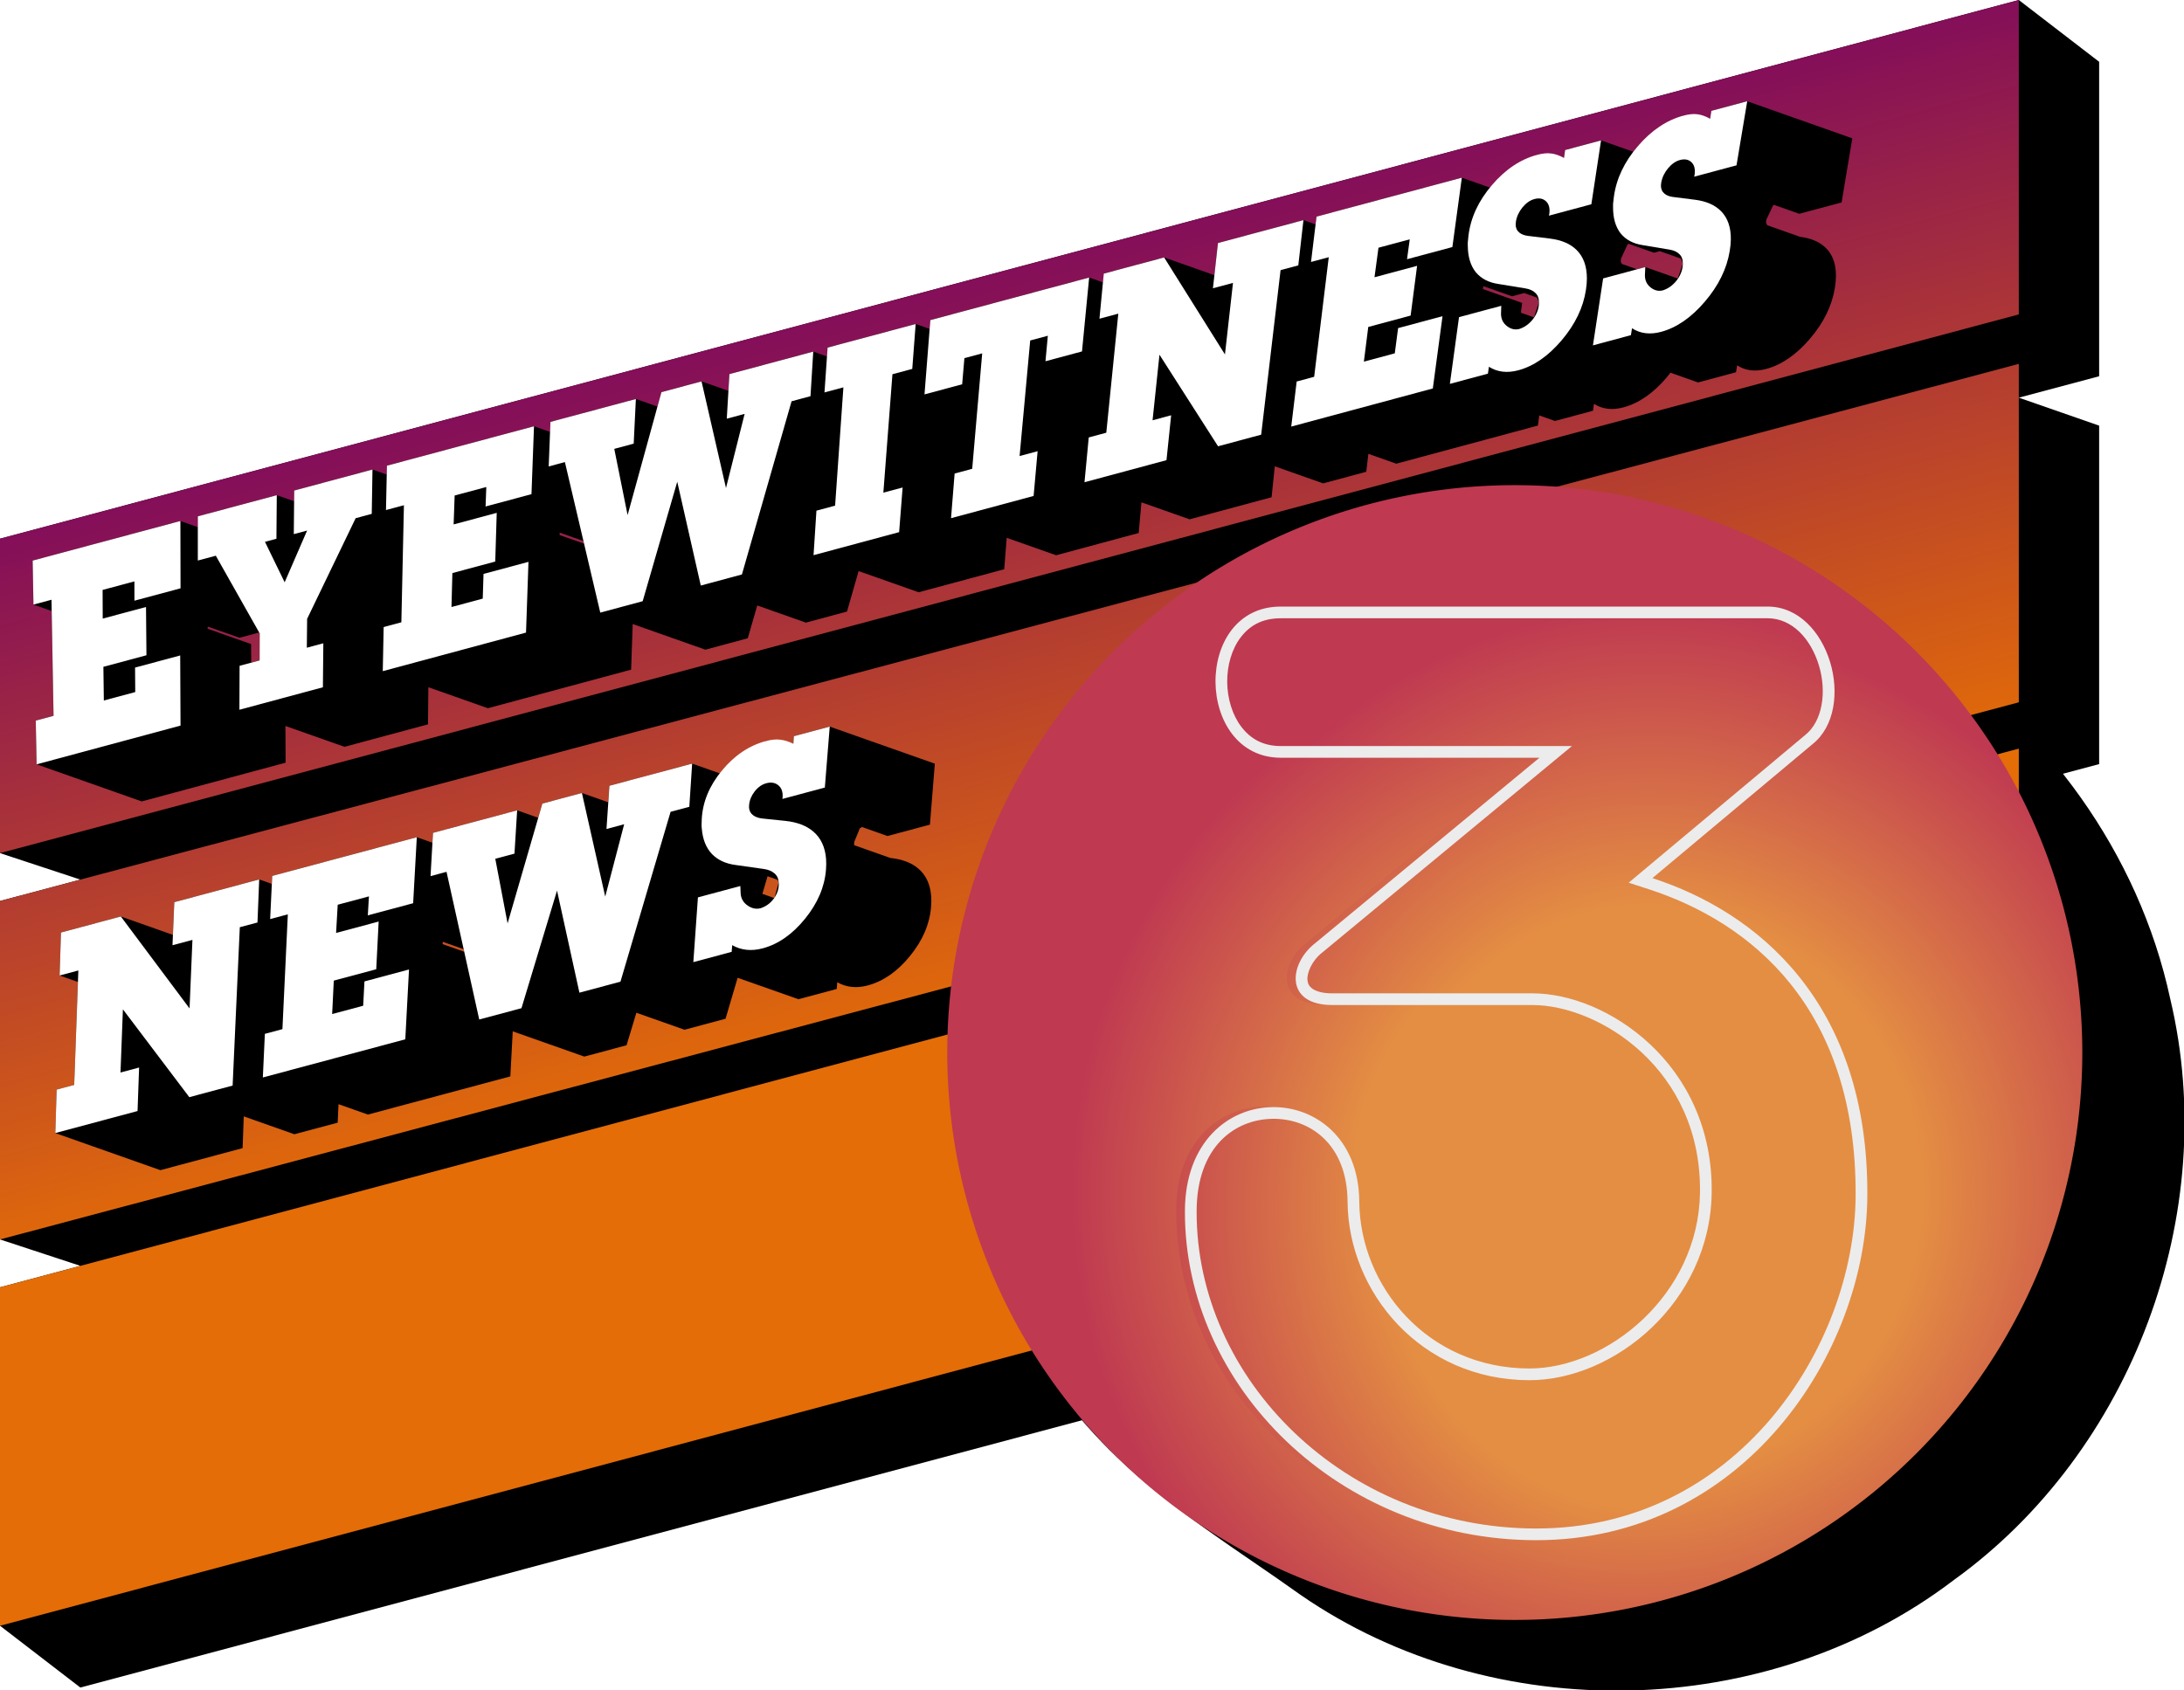 <?xml version="1.0" encoding="UTF-8" standalone="no"?>
<!-- Created with Inkscape (http://www.inkscape.org/) -->

<svg
   width="270.933mm"
   height="209.731mm"
   viewBox="0 0 270.933 209.731"
   version="1.1"
   id="svg53456"
   inkscape:version="1.1 (c68e22c387, 2021-05-23)"
   sodipodi:docname="WFSB_EWN_1983-1987.svg"
   xmlns:inkscape="http://www.inkscape.org/namespaces/inkscape"
   xmlns:sodipodi="http://sodipodi.sourceforge.net/DTD/sodipodi-0.dtd"
   xmlns:xlink="http://www.w3.org/1999/xlink"
   xmlns="http://www.w3.org/2000/svg"
   xmlns:svg="http://www.w3.org/2000/svg">
  <sodipodi:namedview
     id="namedview53458"
     pagecolor="#505050"
     bordercolor="#eeeeee"
     borderopacity="1"
     inkscape:pageshadow="0"
     inkscape:pageopacity="0"
     inkscape:pagecheckerboard="0"
     inkscape:document-units="mm"
     showgrid="false"
     inkscape:zoom="0.64630632"
     inkscape:cx="152.40451"
     inkscape:cy="276.18483"
     inkscape:window-width="1600"
     inkscape:window-height="847"
     inkscape:window-x="-8"
     inkscape:window-y="-8"
     inkscape:window-maximized="1"
     inkscape:current-layer="svg53456"
     inkscape:snap-bbox="true"
     inkscape:bbox-paths="true"
     inkscape:bbox-nodes="true"
     inkscape:snap-bbox-midpoints="true"
     inkscape:snap-bbox-edge-midpoints="true"
     inkscape:object-paths="true"
     inkscape:snap-intersection-paths="true"
     inkscape:snap-smooth-nodes="true"
     inkscape:snap-midpoints="true"
     inkscape:snap-page="true"
     showguides="false" />
  <defs
     id="defs53453">
    <linearGradient
       inkscape:collect="always"
       id="linearGradient72031">
      <stop
         style="stop-color:#e48e43;stop-opacity:1;"
         offset="0"
         id="stop72027" />
      <stop
         style="stop-color:#e48e43;stop-opacity:1"
         offset="0.499"
         id="stop82980" />
      <stop
         style="stop-color:#bf3951;stop-opacity:1"
         offset="1"
         id="stop72029" />
    </linearGradient>
    <linearGradient
       inkscape:collect="always"
       id="linearGradient60870">
      <stop
         style="stop-color:#e46d07;stop-opacity:1;"
         offset="0"
         id="stop60866" />
      <stop
         style="stop-color:#840e59;stop-opacity:1"
         offset="1"
         id="stop60868" />
    </linearGradient>
    <linearGradient
       inkscape:collect="always"
       xlink:href="#linearGradient60870"
       id="linearGradient60872"
       x1="-451.965"
       y1="159.894"
       x2="-468.139"
       y2="99.529"
       gradientUnits="userSpaceOnUse"
       gradientTransform="matrix(0.993,0,0,0.993,465.477,-52.871)" />
    <radialGradient
       inkscape:collect="always"
       xlink:href="#linearGradient72031"
       id="radialGradient72033"
       cx="-322.954"
       cy="172.953"
       fx="-322.954"
       fy="172.953"
       r="53.182"
       gradientTransform="matrix(0.914,0,0,0.914,435.342,-56.029)"
       gradientUnits="userSpaceOnUse" />
    <radialGradient
       inkscape:collect="always"
       xlink:href="#linearGradient72031"
       id="radialGradient10310"
       cx="1946.729"
       cy="151.637"
       fx="1946.729"
       fy="151.637"
       r="110.235"
       gradientTransform="matrix(0.418,0,0,0.466,-672.427,32.679)"
       gradientUnits="userSpaceOnUse" />
    <filter
       inkscape:label="Bloom"
       inkscape:menu="Bevels"
       inkscape:menu-tooltip="Soft, cushion-like bevel with matte highlights"
       style="color-interpolation-filters:sRGB"
       id="filter20395"
       x="-0.086"
       y="-0.063"
       width="1.172"
       height="1.126">
      <feGaussianBlur
         result="result1"
         in="SourceAlpha"
         stdDeviation="2.2"
         id="feGaussianBlur20371" />
      <feSpecularLighting
         result="result0"
         specularExponent="18.1"
         specularConstant="2"
         surfaceScale="5"
         id="feSpecularLighting20375">
        <feDistantLight
           azimuth="225"
           elevation="24"
           id="feDistantLight20373" />
      </feSpecularLighting>
      <feComposite
         result="result6"
         operator="in"
         in2="SourceAlpha"
         id="feComposite20377" />
      <feMorphology
         radius="5.7"
         operator="dilate"
         id="feMorphology20379" />
      <feGaussianBlur
         result="result11"
         stdDeviation="5.7"
         id="feGaussianBlur20381" />
      <feDiffuseLighting
         surfaceScale="5"
         result="result3"
         diffuseConstant="2"
         in="result1"
         id="feDiffuseLighting20385">
        <feDistantLight
           elevation="25"
           azimuth="225"
           id="feDistantLight20383" />
      </feDiffuseLighting>
      <feBlend
         result="result7"
         mode="multiply"
         in="result3"
         in2="SourceGraphic"
         id="feBlend20387" />
      <feComposite
         in="result7"
         operator="in"
         in2="SourceAlpha"
         result="result91"
         id="feComposite20389" />
      <feBlend
         result="result9"
         mode="lighten"
         in="result6"
         in2="result91"
         id="feBlend20391" />
      <feComposite
         in="result11"
         in2="result9"
         id="feComposite20393" />
    </filter>
    <clipPath
       clipPathUnits="userSpaceOnUse"
       id="clipPath20585">
      <path
         style="color:#000000;fill:#808080;fill-opacity:1;stroke:none;stroke-width:3.78;-inkscape-stroke:none"
         d="m 1825.955,-32.096 c -28.603,-0.039 -27.739,48.87 0,48.852 h 83.527 l -72.371,59.855 c -8.568,6.59 -10.089,20.053 5.42,20.053 h 64.689 c 21.427,10e-7 54.771,20.712 54.127,60.762 -0.53,32.994 -30.063,56.743 -55.182,56.689 -32.924,-0.07 -54.694,-26.706 -54.891,-53.977 -0.293,-40.669 -56.137,-41.623 -56.328,3.016 -0.242,56.761 49.894,106.339 113.328,106.445 66.972,0.112 106.837,-60.353 107.139,-111.27 0.37,-62.48 -35.584,-91.672 -69.445,-102.676 l 51.715,-43.271 c 14.506,-11.511 5.529,-44.46 -14.475,-44.479 z"
         id="path20587" />
    </clipPath>
  </defs>
  <g
     id="g20920"
     style="stroke:none"
     transform="scale(1.449)">
    <path
       id="path16527"
       style="fill:#000000;fill-opacity:1;fill-rule:evenodd;stroke:none;stroke-width:0.203px;stroke-dashoffset:37.8;paint-order:stroke fill markers"
       d="m 129.685,41.546 c -19.211,-0.24 -37.76,12.154 -44.89,29.994 -7.62,17.787 -3.174,39.869 10.835,53.249 4.748,4.558 10.427,8.004 15.751,11.812 16.449,11.34 39.937,10.852 55.857,-1.271 15.323,-11.015 22.937,-31.44 18.562,-49.797 -2.685,-12.482 -10.698,-23.449 -21.327,-30.367 -7.304,-5.139 -14.696,-10.561 -23.663,-12.325 -3.633,-0.861 -7.439,-1.294 -11.124,-1.296 z" />
    <path
       id="path14081"
       style="fill:#000000;fill-opacity:1;stroke:none;stroke-width:2.188"
       d="M 172.836,0 8.9868802e-5,46.129 V 73.056 L 6.879,75.324 8.9868802e-5,77.154 V 106.138 L 6.879,108.4 8.9868802e-5,110.236 v 28.983 L 6.879,144.512 179.715,98.382 l -2.354,-28.983 -4.525,-2.134 6.879,-1.831 V 36.45 l -6.879,-2.396 6.879,-1.836 V 5.292 Z"
       sodipodi:nodetypes="ccccccccccccccccccc" />
    <path
       id="path54329"
       style="fill:url(#linearGradient60872);fill-opacity:1;stroke:none;stroke-width:2.188"
       d="M 0,46.13 V 73.056 L 172.836,26.926 V 1.6567594e-4 Z m 0,31.025 v 28.983 l 172.836,-45.996 -1e-5,-28.983 z m 0,33.082 v 28.983 l 172.836,-46.129 1e-5,-28.983 z"
       sodipodi:nodetypes="ccccccccccccccc" />
    <path
       id="path1160"
       style="fill:url(#radialGradient72033);fill-opacity:1;fill-rule:evenodd;stroke:none;stroke-width:0.203;stroke-dashoffset:37.8;paint-order:stroke fill markers"
       d="m 178.273,90.134 a 48.588,48.588 0 0 1 -48.588,48.588 48.588,48.588 0 0 1 -48.588,-48.588 48.588,48.588 0 0 1 48.588,-48.588 48.588,48.588 0 0 1 48.588,48.588 z" />
    <path
       id="path11127"
       style="font-style:italic;font-weight:100;font-size:40px;line-height:1.25;font-family:Lubalin;-inkscape-font-specification:'Lubalin Thin Italic';baseline-shift:baseline;fill:#000000;stroke:none;stroke-width:2.003"
       d="m 149.585,8.67 -3.074,0.824 -0.101,0.674 -1.089,-0.384 -1.201,0.12 -3.903,2.616 -0.249,0.526 -2.896,-1.023 -3.08,0.825 -0.092,0.674 -1.101,-0.383 -1.207,0.121 -3.884,2.613 -0.098,0.212 -2.459,-0.868 -12.441,3.334 -0.081,0.665 -1.037,-0.366 -7.316,1.961 -0.307,2.754 -4.303,-1.519 -5.167,1.384 -0.072,0.752 -1.181,-0.417 -13.598,3.644 -0.059,0.758 -1.195,-0.422 -7.539,2.02 -0.053,0.759 -1.176,-0.415 -7.178,1.923 -0.085,1.438 -2.302,-0.812 -3.433,0.92 -0.341,1.239 -1.848,-0.652 -7.313,1.96 -0.034,0.862 -1.374,-0.485 -12.59,3.374 -0.016,0.763 -1.223,-0.431 -6.698,1.795 -0.009,0.923 -1.484,-0.523 -6.76,1.811 v 0.928 l -1.494,-0.527 -12.647,3.389 0.069,3.769 1.559,0.55 0.161,8.976 -1.523,0.41 0.073,3.744 8.996,3.175 12.319,-3.317 -0.015,-3.143 5.058,1.785 7.148,-1.925 0.031,-3.178 5.094,1.798 12.264,-3.303 0.136,-3.907 6.221,2.196 3.63,-0.977 0.812,-2.809 4.163,1.469 3.521,-0.948 0.993,-3.465 5.14,1.814 7.328,-1.973 0.21,-2.69 4.232,1.493 7.07,-1.904 0.235,-2.628 4.122,1.455 7.02,-1.89 0.275,-2.649 4.139,1.461 3.691,-0.994 0.181,-1.535 2.39,0.843 12.122,-3.264 0.117,-0.869 1.346,0.475 3.256,-0.877 0.085,-0.589 c 0.724,0.459 1.563,0.558 2.519,0.301 1.324,-0.356 2.561,-1.213 3.714,-2.573 0.111,-0.13 0.213,-0.262 0.315,-0.394 l 2.361,0.834 3.251,-0.875 0.094,-0.591 c 0.711,0.461 1.543,0.562 2.498,0.305 1.321,-0.356 2.564,-1.213 3.733,-2.577 1.171,-1.367 1.883,-2.812 2.134,-4.337 0.058,-0.341 0.089,-0.662 0.095,-0.962 0.021,-1.042 -0.255,-1.858 -0.827,-2.445 -0.522,-0.537 -1.272,-0.867 -2.251,-0.991 l -2.808,-0.991 -0.1,-0.23 0.029,-0.25 0.572,-1.209 0.08,-0.055 2.166,0.764 3.625,-0.973 0.915,-5.488 z m -10.158,12.204 2.178,0.768 0.501,-0.134 1.81,0.639 0.157,0.432 -0.438,1.271 -2.775,-0.979 -0.707,0.19 -1.306,-0.461 -0.093,-0.206 0.025,-0.249 0.556,-1.205 z m -12.434,3.63 2.461,0.869 1.035,-0.278 1.11,0.392 0.156,0.404 -0.426,1.284 -1.123,-0.396 0.109,-0.84 -3.355,-1.184 z m -79.074,21.107 2.03,0.717 0.053,0.227 -2.091,-0.738 z m -30.078,8.064 2.663,0.94 1.685,-0.452 0.044,0.079 -0.008,2.312 5.422,1.914 v 5.15e-4 l -5.422,-1.914 -0.716,0.193 -0.015,-1.594 -3.716,-1.312 V 53.692 Z m 53.194,8.546 -3.073,0.823 -0.043,0.642 -1.149,-0.35 -1.219,0.13 -3.757,2.533 -0.104,0.251 -2.434,-0.859 -7.086,1.899 -0.096,1.414 -2.258,-0.797 -3.387,0.907 -0.352,1.215 -1.805,-0.637 -7.204,1.93 -0.048,0.843 -1.337,-0.472 -12.382,3.318 -0.032,0.679 -1.079,-0.381 -7.269,1.948 -0.118,2.8 -4.458,-1.574 -5.125,1.373 -0.117,3.679 1.568,0.553 -0.318,8.818 -1.503,0.403 -0.114,3.721 8.995,3.175 7.041,-1.887 0.097,-2.718 4.335,1.53 3.707,-0.994 0.072,-1.579 2.514,0.887 12.195,-3.268 0.206,-3.859 6.126,2.162 3.618,-0.969 0.841,-2.784 4.12,1.454 3.514,-0.942 1.035,-3.508 5.204,1.837 3.281,-0.88 0.044,-0.573 c 0.777,0.44 1.648,0.53 2.613,0.272 1.334,-0.358 2.541,-1.201 3.623,-2.531 1.082,-1.332 1.682,-2.734 1.795,-4.204 0.028,-0.329 0.03,-0.637 0.007,-0.926 -0.078,-1 -0.44,-1.779 -1.085,-2.335 -0.589,-0.507 -1.393,-0.814 -2.411,-0.92 l -3.075,-1.085 -0.024,-0.043 0.007,-0.238 0.477,-1.159 0.181,-0.127 2.19,0.773 3.635,-0.974 0.42,-5.222 z m -5.32,12.816 0.844,0.298 0.111,0.226 -0.357,1.307 -0.037,0.03 -1.006,-0.355 z m -27.809,5.615 1.786,0.63 0.049,0.219 -1.846,-0.652 z" />
    <path
       style="color:#000000;fill:url(#radialGradient10310);fill-opacity:1;stroke:none;stroke-width:1;-inkscape-stroke:none"
       d="m 108.901,51.957 c -7.568,-0.01 -7.339,12.93 0,12.925 h 22.1 L 111.853,80.719 c -2.267,1.744 -2.67,5.306 1.434,5.306 h 17.116 c 5.669,0 14.491,5.48 14.321,16.077 -0.14,8.73 -7.954,15.013 -14.6,14.999 -8.711,-0.018 -14.471,-7.066 -14.523,-14.281 -0.077,-10.76 -14.853,-11.013 -14.903,0.798 -0.064,15.018 13.201,28.136 29.985,28.164 17.72,0.03 28.267,-15.969 28.347,-29.44 0.098,-16.531 -9.415,-24.255 -18.374,-27.166 l 13.683,-11.449 c 3.838,-3.046 1.463,-11.763 -3.83,-11.768 z"
       id="path9747" />
    <path
       d="m 15.444,44.615 0.013,5.766 -3.947,1.059 -0.003,-1.653 -2.723,0.731 0.01,2.455 3.707,-0.995 0.037,4.135 -3.686,0.99 0.038,2.884 2.689,-0.723 -0.016,-2.096 3.865,-1.039 0.028,6.007 L 3.135,65.453 3.062,61.709 4.585,61.299 4.408,51.359 2.865,51.773 2.796,48.005 Z"
       style="font-style:italic;font-weight:100;font-size:40px;line-height:1.25;font-family:Lubalin;-inkscape-font-specification:'Lubalin Thin Italic';baseline-shift:baseline;fill:#ffffff;stroke:none;stroke-width:0.53"
       id="path4275" />
    <path
       d="m 31.889,40.209 -0.062,3.796 -1.378,0.37 -4.155,8.621 -0.025,2.471 1.413,-0.38 -0.037,3.767 -7.148,1.925 0.015,-3.763 1.715,-0.461 0.008,-2.312 -3.759,-6.656 -1.54,0.413 10e-4,-3.784 6.76,-1.811 -0.03,3.732 -0.981,0.263 1.685,3.464 1.922,-4.431 -1.14,0.306 0.037,-3.733 z"
       style="font-style:italic;font-weight:100;font-size:40px;line-height:1.25;font-family:Lubalin;-inkscape-font-specification:'Lubalin Thin Italic';baseline-shift:baseline;fill:#ffffff;stroke:none;stroke-width:0.53"
       id="path4277" />
    <path
       d="m 45.717,36.503 -0.215,5.814 -3.93,1.055 0.062,-1.667 -2.71,0.727 -0.087,2.476 3.69,-0.99 -0.127,4.17 -3.67,0.986 -0.077,2.908 2.677,-0.72 0.067,-2.114 3.848,-1.034 -0.21,6.058 -12.264,3.302 0.076,-3.776 1.516,-0.408 0.219,-10.024 -1.536,0.412 0.081,-3.8 z"
       style="font-style:italic;font-weight:100;font-size:40px;line-height:1.25;font-family:Lubalin;-inkscape-font-specification:'Lubalin Thin Italic';baseline-shift:baseline;fill:#ffffff;stroke:none;stroke-width:0.53"
       id="path4279" />
    <path
       d="m 69.625,30.111 -0.236,3.817 -1.62,0.435 -4.251,14.831 -3.522,0.949 -2.014,-8.892 -2.96,10.232 -3.63,0.978 -3.029,-12.89 -1.387,0.372 0.15,-3.815 7.313,-1.96 -0.186,3.823 -1.663,0.446 1.141,5.673 2.897,-10.529 3.434,-0.92 2.093,9.129 1.596,-6.347 -1.529,0.41 0.227,-3.817 z"
       style="font-style:italic;font-weight:100;font-size:40px;line-height:1.25;font-family:Lubalin;-inkscape-font-specification:'Lubalin Thin Italic';baseline-shift:baseline;fill:#ffffff;stroke:none;stroke-width:0.53"
       id="path4281" />
    <path
       d="m 78.393,27.747 -0.291,3.844 -1.697,0.455 -0.778,10.143 1.649,-0.443 -0.298,3.823 -7.328,1.973 0.248,-3.812 1.598,-0.43 0.71,-10.128 -1.619,0.434 0.267,-3.84 z"
       style="font-style:italic;font-weight:100;font-size:40px;line-height:1.25;font-family:Lubalin;-inkscape-font-specification:'Lubalin Thin Italic';baseline-shift:baseline;fill:#ffffff;stroke:none;stroke-width:0.53"
       id="path4283" />
    <path
       d="m 93.246,23.767 -0.613,6.328 -3.127,0.84 0.203,-2.184 -1.51,0.405 -0.908,9.897 1.542,-0.415 -0.342,3.832 -7.07,1.904 0.307,-3.824 1.505,-0.405 0.856,-9.886 -1.524,0.409 -0.192,2.24 -3.224,0.865 0.5,-6.361 z"
       style="font-style:italic;font-weight:100;font-size:40px;line-height:1.25;font-family:Lubalin;-inkscape-font-specification:'Lubalin Thin Italic';baseline-shift:baseline;fill:#ffffff;stroke:none;stroke-width:0.53"
       id="path4285" />
    <path
       d="m 111.592,18.851 -0.44,3.875 -1.518,0.407 -1.661,14.09 -3.691,0.994 -5.016,-7.842 -0.591,5.615 1.591,-0.428 -0.399,3.844 -7.02,1.89 0.364,-3.836 1.502,-0.404 1.029,-10.196 -1.614,0.433 0.37,-3.861 5.167,-1.385 5.207,8.305 0.688,-6.127 -1.716,0.46 0.431,-3.874 z"
       style="font-style:italic;font-weight:100;font-size:40px;line-height:1.25;font-family:Lubalin;-inkscape-font-specification:'Lubalin Thin Italic';baseline-shift:baseline;fill:#ffffff;stroke:none;stroke-width:0.53"
       id="path4287" />
    <path
       d="m 125.152,15.217 -0.809,5.939 -3.883,1.042 0.233,-1.703 -2.678,0.719 -0.34,2.529 3.647,-0.979 -0.554,4.26 -3.627,0.975 -0.375,2.971 2.646,-0.712 0.284,-2.16 3.803,-1.022 -0.83,6.19 -12.122,3.264 0.465,-3.859 1.498,-0.403 1.249,-10.242 -1.518,0.407 0.472,-3.883 z"
       style="font-style:italic;font-weight:100;font-size:40px;line-height:1.25;font-family:Lubalin;-inkscape-font-specification:'Lubalin Thin Italic';baseline-shift:baseline;fill:#ffffff;stroke:none;stroke-width:0.53"
       id="path4289" />
    <path
       d="m 137.072,12.023 -0.831,5.47 -3.631,0.975 c 0.017,-0.062 0.03,-0.132 0.039,-0.21 0.009,-0.088 0.013,-0.16 0.013,-0.217 -5.3e-4,-0.38 -0.123,-0.666 -0.366,-0.858 -0.244,-0.192 -0.553,-0.238 -0.927,-0.137 -0.374,0.1 -0.717,0.34 -1.029,0.719 -0.303,0.377 -0.488,0.778 -0.556,1.205 -0.017,0.119 -0.025,0.201 -0.025,0.249 0.002,0.294 0.107,0.526 0.316,0.698 0.183,0.15 0.431,0.244 0.743,0.283 l 1.886,0.231 c 0.987,0.122 1.747,0.45 2.282,0.984 0.585,0.585 0.876,1.397 0.873,2.436 -8.8e-4,0.299 -0.028,0.618 -0.08,0.959 -0.227,1.52 -0.92,2.961 -2.076,4.325 -1.153,1.36 -2.39,2.217 -3.713,2.573 -0.956,0.257 -1.796,0.157 -2.519,-0.301 l -0.085,0.589 -3.257,0.877 0.782,-5.714 3.617,-0.972 -0.021,0.691 c 0.003,0.437 0.173,0.786 0.51,1.048 0.337,0.262 0.694,0.342 1.071,0.241 0.06,-0.025 0.103,-0.042 0.129,-0.048 0.429,-0.171 0.793,-0.464 1.092,-0.878 0.3,-0.424 0.449,-0.873 0.448,-1.348 -9.2e-4,-0.354 -0.105,-0.624 -0.312,-0.811 -0.199,-0.199 -0.484,-0.328 -0.855,-0.387 l -2.308,-0.377 c -0.832,-0.124 -1.475,-0.458 -1.931,-1.004 -0.448,-0.558 -0.678,-1.309 -0.688,-2.254 l -0.003,-0.27 c 0.008,-0.097 0.027,-0.297 0.059,-0.6 0.185,-1.535 0.848,-2.974 1.991,-4.316 1.155,-1.357 2.45,-2.229 3.884,-2.613 0.463,-0.124 0.866,-0.165 1.207,-0.121 0.341,0.043 0.708,0.171 1.101,0.383 l 0.092,-0.674 z"
       style="font-style:italic;font-weight:100;font-size:40px;line-height:1.25;font-family:Lubalin;-inkscape-font-specification:'Lubalin Thin Italic';baseline-shift:baseline;fill:#ffffff;stroke:none;stroke-width:0.53"
       id="path4291" />
    <path
       d="m 149.585,8.67 -0.916,5.488 -3.625,0.973 c 0.018,-0.062 0.032,-0.132 0.042,-0.211 0.01,-0.088 0.015,-0.161 0.016,-0.218 0.006,-0.382 -0.111,-0.669 -0.35,-0.862 -0.239,-0.193 -0.546,-0.239 -0.919,-0.139 -0.373,0.1 -0.718,0.34 -1.035,0.721 -0.307,0.377 -0.498,0.78 -0.572,1.209 -0.019,0.119 -0.028,0.202 -0.029,0.25 -0.003,0.295 0.098,0.528 0.303,0.701 0.179,0.151 0.424,0.246 0.734,0.286 l 1.87,0.235 c 0.979,0.124 1.729,0.454 2.251,0.991 0.572,0.588 0.847,1.403 0.827,2.445 -0.006,0.3 -0.038,0.621 -0.096,0.962 -0.251,1.525 -0.963,2.97 -2.134,4.337 -1.168,1.363 -2.412,2.221 -3.732,2.577 -0.955,0.257 -1.787,0.155 -2.498,-0.306 l -0.094,0.591 -3.251,0.875 0.872,-5.733 3.61,-0.971 -0.032,0.693 c -0.004,0.438 0.159,0.789 0.49,1.053 0.33,0.263 0.684,0.344 1.061,0.243 0.06,-0.025 0.103,-0.042 0.129,-0.048 0.429,-0.171 0.795,-0.464 1.1,-0.88 0.305,-0.425 0.46,-0.876 0.467,-1.352 0.005,-0.355 -0.094,-0.627 -0.297,-0.815 -0.194,-0.2 -0.475,-0.33 -0.843,-0.39 l -2.287,-0.382 c -0.824,-0.125 -1.458,-0.462 -1.902,-1.01 -0.436,-0.561 -0.652,-1.315 -0.646,-2.262 l 0.002,-0.271 c 0.009,-0.097 0.032,-0.298 0.069,-0.602 0.209,-1.54 0.891,-2.983 2.049,-4.328 1.17,-1.36 2.472,-2.233 3.903,-2.617 0.463,-0.124 0.863,-0.164 1.201,-0.12 0.338,0.044 0.701,0.173 1.088,0.386 l 0.103,-0.676 z"
       style="font-style:italic;font-weight:100;font-size:40px;line-height:1.25;font-family:Lubalin;-inkscape-font-specification:'Lubalin Thin Italic';baseline-shift:baseline;fill:#ffffff;stroke:none;stroke-width:0.53"
       id="path4293" />
    <path
       d="m 22.191,75.309 -0.147,3.687 -1.513,0.405 -0.615,13.56 -3.708,0.994 -5.686,-7.522 -0.206,5.411 1.593,-0.427 -0.133,3.725 -7.041,1.887 0.114,-3.72 1.503,-0.403 0.355,-9.801 -1.604,0.43 0.117,-3.679 5.125,-1.373 5.883,7.874 0.247,-5.869 -1.708,0.458 0.155,-3.689 z"
       style="font-style:italic;font-weight:100;font-size:40px;line-height:1.25;font-family:Lubalin;-inkscape-font-specification:'Lubalin Thin Italic';baseline-shift:baseline;fill:#ffffff;stroke:none;stroke-width:0.515"
       id="path4266" />
    <path
       d="m 35.684,71.694 -0.313,5.652 -3.881,1.04 0.095,-1.626 -2.673,0.716 -0.139,2.416 3.645,-0.977 -0.207,4.085 -3.634,0.974 -0.14,2.863 2.656,-0.712 0.109,-2.082 3.814,-1.022 -0.317,5.979 -12.196,3.268 0.173,-3.736 1.503,-0.403 0.463,-9.83 -1.513,0.405 0.176,-3.695 z"
       style="font-style:italic;font-weight:100;font-size:40px;line-height:1.25;font-family:Lubalin;-inkscape-font-specification:'Lubalin Thin Italic';baseline-shift:baseline;fill:#ffffff;stroke:none;stroke-width:0.515"
       id="path4268" />
    <path
       d="m 59.257,65.391 -0.242,3.698 -1.604,0.43 -4.291,14.545 -3.514,0.942 -1.917,-8.74 -3.044,10.069 -3.617,0.969 -2.799,-12.646 -1.369,0.367 0.211,-3.704 7.204,-1.93 -0.229,3.709 -1.643,0.44 1.053,5.535 2.977,-10.262 3.386,-0.907 1.997,8.874 1.621,-6.196 -1.513,0.405 0.25,-3.701 z"
       style="font-style:italic;font-weight:100;font-size:40px;line-height:1.25;font-family:Lubalin;-inkscape-font-specification:'Lubalin Thin Italic';baseline-shift:baseline;fill:#ffffff;stroke:none;stroke-width:0.515"
       id="path4270" />
    <path
       d="m 71.036,62.221 -0.419,5.222 -3.635,0.974 c 0.013,-0.059 0.021,-0.126 0.024,-0.201 0.002,-0.084 9.5e-4,-0.153 -0.004,-0.208 -0.029,-0.363 -0.175,-0.635 -0.439,-0.816 -0.263,-0.18 -0.582,-0.22 -0.956,-0.12 -0.374,0.1 -0.706,0.333 -0.996,0.699 -0.281,0.363 -0.44,0.749 -0.477,1.158 -0.008,0.114 -0.011,0.193 -0.007,0.238 0.023,0.281 0.148,0.503 0.375,0.664 0.198,0.141 0.458,0.229 0.78,0.263 l 1.944,0.201 c 1.018,0.106 1.822,0.413 2.411,0.92 0.645,0.556 1.007,1.334 1.085,2.335 0.022,0.288 0.02,0.597 -0.007,0.925 -0.114,1.471 -0.713,2.872 -1.795,4.204 -1.081,1.33 -2.289,2.174 -3.623,2.531 -0.964,0.258 -1.835,0.168 -2.612,-0.272 l -0.044,0.573 -3.282,0.879 0.393,-5.544 3.631,-0.973 0.029,0.667 c 0.035,0.422 0.236,0.758 0.601,1.009 0.365,0.25 0.737,0.325 1.117,0.223 0.06,-0.025 0.102,-0.041 0.128,-0.048 0.427,-0.169 0.779,-0.456 1.054,-0.86 0.275,-0.413 0.394,-0.849 0.357,-1.307 -0.028,-0.342 -0.155,-0.602 -0.382,-0.78 -0.219,-0.19 -0.52,-0.311 -0.905,-0.365 L 62.994,74.075 C 62.134,73.965 61.452,73.649 60.947,73.129 60.449,72.598 60.161,71.879 60.084,70.974 l -0.022,-0.258 c 8.8e-4,-0.093 0.007,-0.285 0.017,-0.575 0.079,-1.47 0.65,-2.851 1.716,-4.142 1.075,-1.305 2.328,-2.15 3.758,-2.533 0.462,-0.124 0.868,-0.167 1.218,-0.13 0.35,0.037 0.734,0.154 1.15,0.35 l 0.042,-0.642 z"
       style="font-style:italic;font-weight:100;font-size:40px;line-height:1.25;font-family:Lubalin;-inkscape-font-specification:'Lubalin Thin Italic';baseline-shift:baseline;fill:#ffffff;stroke:none;stroke-width:0.515"
       id="path4272" />
    <path
       id="path8663"
       style="color:#000000;opacity:1;fill:#ececec;fill-opacity:1;stroke:none;stroke-width:3.78;-inkscape-stroke:none;filter:url(#filter20395)"
       d="m 1825.955,-32.096 c -28.603,-0.039 -27.739,48.87 0,48.852 h 83.527 l -72.371,59.855 c -8.568,6.59 -10.089,20.053 5.42,20.053 h 64.689 c 21.427,10e-7 54.771,20.712 54.127,60.762 -0.53,32.994 -30.063,56.743 -55.182,56.689 -32.924,-0.07 -54.694,-26.706 -54.891,-53.977 -0.293,-40.669 -56.137,-41.623 -56.328,3.016 -0.242,56.761 49.894,106.339 113.328,106.445 66.972,0.112 106.837,-60.353 107.139,-111.27 0.37,-62.48 -35.584,-91.672 -69.445,-102.676 l 51.715,-43.271 c 14.506,-11.511 5.529,-44.46 -14.475,-44.479 z m -0.01,3.779 h 0.01 157.256 c 7.924,0.012 13.957,6.651 16.559,15.242 2.603,8.594 1.143,18.066 -4.438,22.494 l -0.037,0.029 -56.988,47.688 6.496,2.109 c 32.741,10.639 67.189,38.035 66.828,99.059 -0.145,24.48 -9.885,51.579 -27.652,72.336 -17.768,20.757 -43.348,35.236 -75.695,35.182 -61.468,-0.103 -109.787,-48.126 -109.555,-102.652 0.089,-20.743 12.306,-29.512 24.412,-29.734 12.106,-0.222 24.22,8.124 24.354,26.729 0.211,29.264 23.705,57.66 58.664,57.734 27.508,0.058 58.401,-25.195 58.967,-60.414 0.339,-21.084 -8.372,-37.403 -19.99,-48.225 -11.618,-10.821 -25.983,-16.373 -37.914,-16.373 h -64.688 c -3.331,0 -5.323,-0.731 -6.393,-1.498 -1.07,-0.767 -1.456,-1.537 -1.594,-2.717 -0.274,-2.359 1.487,-6.464 4.871,-9.066 l 0.053,-0.037 80.514,-66.592 h -94.031 c -5.824,0.004 -9.808,-2.374 -12.732,-6.164 -2.924,-3.79 -4.566,-9.143 -4.613,-14.527 -0.048,-5.384 1.496,-10.7 4.377,-14.461 2.881,-3.761 6.889,-6.149 12.963,-6.141 z"
       transform="matrix(0.265,0,0,0.265,-374.216,60.449)"
       clip-path="url(#clipPath20585)" />
  </g>
</svg>
